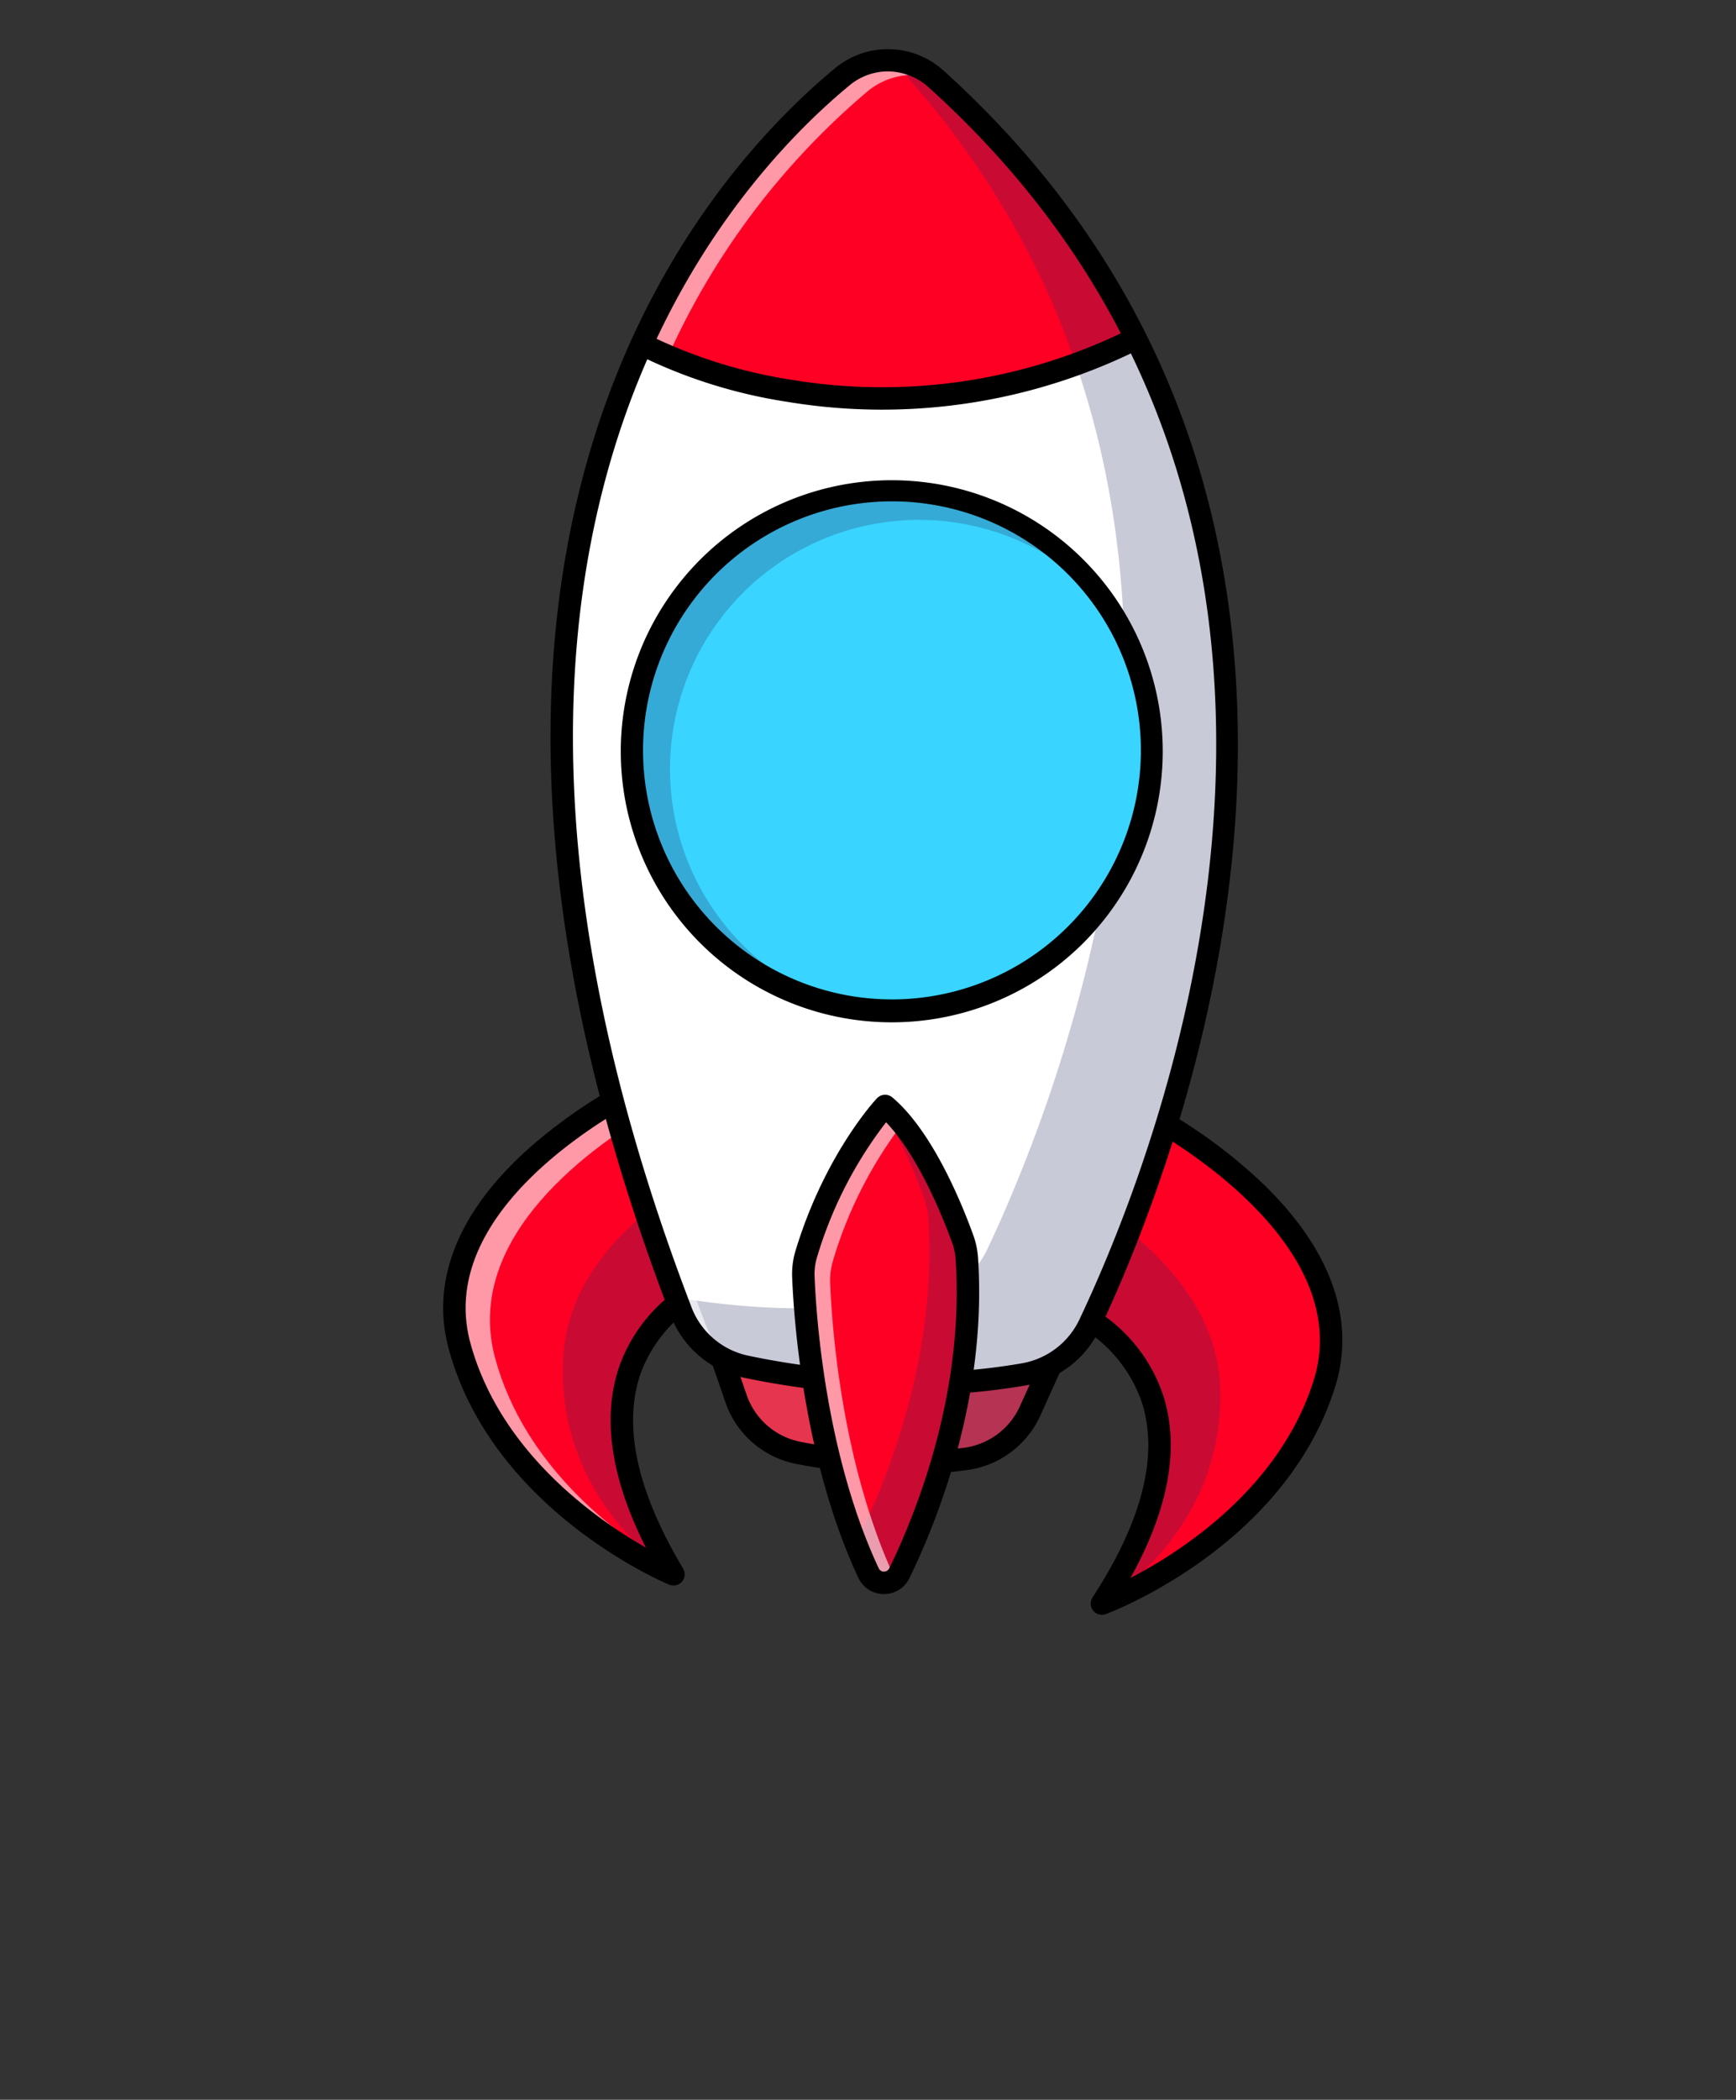 <svg id="Raggruppa_32285" data-name="Raggruppa 32285" xmlns="http://www.w3.org/2000/svg" xmlns:xlink="http://www.w3.org/1999/xlink" width="232.012" height="280.52" viewBox="0 0 232.012 280.52">
  <rect x="0" y="0" width="232.012" height="280.52" fill="#333333" stroke="none"/>
  <defs>
    <clipPath id="clip-path">
      <rect id="Rettangolo_11174" data-name="Rettangolo 11174" width="232.012" height="280.52" fill="none"/>
    </clipPath>
    <clipPath id="clip-path-2">
      <rect id="Rettangolo_11173" data-name="Rettangolo 11173" width="232.013" height="280.52" fill="none"/>
    </clipPath>
    <clipPath id="clip-path-3">
      <rect id="Rettangolo_11161" data-name="Rettangolo 11161" width="49.304" height="45.528" fill="none"/>
    </clipPath>
    <clipPath id="clip-path-4">
      <rect id="Rettangolo_11160" data-name="Rettangolo 11160" width="49.303" height="45.528" fill="none"/>
    </clipPath>
    <clipPath id="clip-path-5">
      <rect id="Rettangolo_11164" data-name="Rettangolo 11164" width="19.86" height="51.732" fill="none"/>
    </clipPath>
    <clipPath id="clip-path-6">
      <rect id="Rettangolo_11165" data-name="Rettangolo 11165" width="29.286" height="65.648" fill="none"/>
    </clipPath>
    <clipPath id="clip-path-7">
      <rect id="Rettangolo_11166" data-name="Rettangolo 11166" width="19.417" height="51.73" fill="none"/>
    </clipPath>
    <clipPath id="clip-path-8">
      <rect id="Rettangolo_11167" data-name="Rettangolo 11167" width="31.362" height="15.022" fill="none"/>
    </clipPath>
    <clipPath id="clip-path-9">
      <rect id="Rettangolo_11168" data-name="Rettangolo 11168" width="73.636" height="176.813" fill="none"/>
    </clipPath>
    <clipPath id="clip-path-10">
      <rect id="Rettangolo_11169" data-name="Rettangolo 11169" width="49.967" height="174.025" fill="none"/>
    </clipPath>
    <clipPath id="clip-path-11">
      <rect id="Rettangolo_11170" data-name="Rettangolo 11170" width="15.165" height="63.699" fill="none"/>
    </clipPath>
    <clipPath id="clip-path-12">
      <rect id="Rettangolo_11171" data-name="Rettangolo 11171" width="13.236" height="63.697" fill="none"/>
    </clipPath>
    <clipPath id="clip-path-13">
      <rect id="Rettangolo_11172" data-name="Rettangolo 11172" width="63.952" height="69.203" fill="none"/>
    </clipPath>
  </defs>
  <g id="Raggruppa_30714" data-name="Raggruppa 30714" transform="translate(0 0)">
    <g id="Raggruppa_30713" data-name="Raggruppa 30713" clip-path="url(#clip-path)">
      <g id="Raggruppa_30712" data-name="Raggruppa 30712">
        <g id="Raggruppa_30711" data-name="Raggruppa 30711" clip-path="url(#clip-path-2)">
          <g id="Raggruppa_30677" data-name="Raggruppa 30677" transform="translate(95.909 91.549)" opacity="0.25">
            <g id="Raggruppa_30676" data-name="Raggruppa 30676">
              <g id="Raggruppa_30675" data-name="Raggruppa 30675" clip-path="url(#clip-path-3)">
                <g id="Raggruppa_30674" data-name="Raggruppa 30674" transform="translate(0.001 0)">
                  <g id="Raggruppa_30673" data-name="Raggruppa 30673" clip-path="url(#clip-path-4)">
                    <path id="Tracciato_33671" data-name="Tracciato 33671" d="M48.987,18.5c2.162,12.348-6.98,24.265-20.42,26.619S2.479,39.373.317,27.025,7.3,2.76,20.737.407s26.088,5.749,28.25,18.1" transform="translate(0 0)" fill="#262c60"/>
                  </g>
                </g>
              </g>
            </g>
          </g>
          <path id="Tracciato_33672" data-name="Tracciato 33672" d="M40.511,0A25.1,25.1,0,0,1,50.685,11.919a24.873,24.873,0,0,1,1.186,3.832c.121.658.254,1.317.339,1.982l.1,1,.05.5.016.5.032,1.008c.014.336-.02.671-.027,1.007s-.024.672-.046,1.007l-.1,1a25.739,25.739,0,0,1-.816,3.954,24.856,24.856,0,0,1-9.3,12.923,26.82,26.82,0,0,1-15.173,5,27.284,27.284,0,0,1-15.365-4.364A26.376,26.376,0,0,1,5.57,35.891a24.893,24.893,0,0,1-4.024-6.98,24.056,24.056,0,0,1-.4-15.814A24.333,24.333,0,0,1,10.585.572a.107.107,0,0,1,.124.174,27.613,27.613,0,0,0-2.94,2.6,26.309,26.309,0,0,0-2.5,3A23.637,23.637,0,0,0,.98,20.989a21.748,21.748,0,0,0,.5,3.827A22.594,22.594,0,0,0,2.6,28.5a24.939,24.939,0,0,0,9.712,11.634,26.279,26.279,0,0,0,14.6,4.076,25.8,25.8,0,0,0,14.4-4.69A24.655,24.655,0,0,0,46.8,34.18a23.771,23.771,0,0,0,3.521-6.8,24.589,24.589,0,0,0,.873-3.752l.125-.958c.028-.321.044-.643.067-.964s.056-.643.051-.965l-.007-.967,0-.484L51.39,18.8l-.076-.965c-.066-.642-.179-1.279-.278-1.918A24.887,24.887,0,0,0,46.2,5.408,27.226,27.226,0,0,0,40.477.057a.032.032,0,0,1-.008-.044A.032.032,0,0,1,40.511,0" transform="translate(95.208 95.806)" fill="#262c60"/>
          <path id="Tracciato_33679" data-name="Tracciato 33679" d="M25.732,0,30.21,13.917l4.151,12.91s-23.125,8.654-5.079,38.822c0,0-22.834-9.545-28.569-30.445S25.732,0,25.732,0" transform="translate(60.722 144.668)" fill="#ff0025"/>
          <g id="Raggruppa_30686" data-name="Raggruppa 30686" transform="translate(75.224 158.585)" opacity="0.25">
            <g id="Raggruppa_30685" data-name="Raggruppa 30685">
              <g id="Raggruppa_30684" data-name="Raggruppa 30684" clip-path="url(#clip-path-5)">
                <path id="Tracciato_33680" data-name="Tracciato 33680" d="M15.708,0l4.151,12.911S-3.265,21.565,14.78,51.732c0,0-16.069-9.947-14.7-29.377C.8,12.125,8.543,4.718,15.708,0" transform="translate(0 0)" fill="#262c60"/>
              </g>
            </g>
          </g>
          <g id="Raggruppa_30689" data-name="Raggruppa 30689" transform="translate(60.721 144.669)" opacity="0.6">
            <g id="Raggruppa_30688" data-name="Raggruppa 30688">
              <g id="Raggruppa_30687" data-name="Raggruppa 30687" clip-path="url(#clip-path-6)">
                <path id="Tracciato_33681" data-name="Tracciato 33681" d="M5.469,36.839C.969,20.441,18.927,8.107,26.876,3.553L25.733,0S-5.024,14.3.713,35.2,29.285,65.648,29.285,65.648c-.244-.408-.477-.809-.706-1.209-7.13-4.22-19.165-13.223-23.111-27.6" transform="translate(0 0)" fill="#fff"/>
              </g>
            </g>
          </g>
          <path id="Tracciato_33682" data-name="Tracciato 33682" d="M30.776,68.648a1.5,1.5,0,0,1-.578-.116c-.96-.4-23.578-10.071-29.44-31.433-2.507-9.135,1.231-18.457,10.81-26.958A69.183,69.183,0,0,1,26.592.14a1.5,1.5,0,0,1,2.06.9L37.28,27.868a1.5,1.5,0,0,1-.9,1.863A18.638,18.638,0,0,0,26.4,40.286c-2.423,6.979-.517,15.758,5.666,26.093a1.5,1.5,0,0,1-1.288,2.27M26.335,3.634C20.353,6.812-.968,19.475,3.651,36.305,7.63,50.8,20.362,59.748,27.093,63.583c-4.72-9.334-5.9-17.5-3.512-24.33A21.31,21.31,0,0,1,34.016,27.517Z" transform="translate(59.229 143.169)"/>
          <path id="Tracciato_33683" data-name="Tracciato 33683" d="M9.65,0,4.642,13.735,0,26.477s22.776,9.533,3.588,38.987c0,0,23.183-8.663,29.714-29.329S9.65,0,9.65,0" transform="translate(143.683 148.766)" fill="#ff0025"/>
          <g id="Raggruppa_30692" data-name="Raggruppa 30692" transform="translate(143.683 162.5)" opacity="0.25">
            <g id="Raggruppa_30691" data-name="Raggruppa 30691">
              <g id="Raggruppa_30690" data-name="Raggruppa 30690" clip-path="url(#clip-path-7)">
                <path id="Tracciato_33684" data-name="Tracciato 33684" d="M4.642,0,0,12.742S22.776,22.276,3.588,51.73c0,0,16.439-9.324,15.811-28.793C19.072,12.687,11.622,4.99,4.642,0" transform="translate(0 0)" fill="#262c60"/>
              </g>
            </g>
          </g>
          <path id="Tracciato_33685" data-name="Tracciato 33685" d="M5.085,68.464a1.5,1.5,0,0,1-1.257-2.319c6.574-10.09,8.815-18.789,6.66-25.856A18.641,18.641,0,0,0,.917,29.359a1.5,1.5,0,0,1-.827-1.9L9.739.987A1.5,1.5,0,0,1,11.832.166,69.176,69.176,0,0,1,26.463,10.735c9.246,8.862,12.624,18.321,9.769,27.353C29.556,59.209,6.584,68.005,5.61,68.37a1.492,1.492,0,0,1-.524.095M3.365,27.238a21.313,21.313,0,0,1,9.978,12.128C15.47,46.28,13.976,54.4,8.9,63.543c6.873-3.574,19.938-12.024,24.47-26.359C38.633,20.542,17.812,7.072,11.955,3.667Z" transform="translate(142.184 147.266)"/>
          <path id="Tracciato_33686" data-name="Tracciato 33686" d="M0,0,2.677,7.79a11.028,11.028,0,0,0,8.287,7.257,69.9,69.9,0,0,0,22.356.827,11.128,11.128,0,0,0,8.667-6.419l3.481-7.69Z" transform="translate(95.683 179.038)" fill="#e6354f"/>
          <g id="Raggruppa_30695" data-name="Raggruppa 30695" transform="translate(109.789 180.44)" opacity="0.25">
            <g id="Raggruppa_30694" data-name="Raggruppa 30694">
              <g id="Raggruppa_30693" data-name="Raggruppa 30693" clip-path="url(#clip-path-8)">
                <path id="Tracciato_33687" data-name="Tracciato 33687" d="M22.009,0,18.73,7.245a11.127,11.127,0,0,1-8.667,6.419A63.581,63.581,0,0,1,0,14.19a68.505,68.505,0,0,0,19.213.282,11.127,11.127,0,0,0,8.667-6.419L31.362.363Z" transform="translate(0 0)" fill="#262c60"/>
              </g>
            </g>
          </g>
          <path id="Tracciato_33688" data-name="Tracciato 33688" d="M26.436,19.423a74.962,74.962,0,0,1-14.261-1.4A12.558,12.558,0,0,1,2.758,9.778L.081,1.988A1.5,1.5,0,0,1,.3.605,1.474,1.474,0,0,1,1.558,0L47.026,1.766a1.5,1.5,0,0,1,1.308,2.117l-3.481,7.69a12.563,12.563,0,0,1-9.833,7.287,64.276,64.276,0,0,1-8.584.562M3.63,3.084,5.6,8.8a9.551,9.551,0,0,0,7.156,6.272,68.409,68.409,0,0,0,21.867.813,9.578,9.578,0,0,0,7.5-5.551l2.562-5.659Z" transform="translate(94.183 177.538)"/>
          <path id="Tracciato_33689" data-name="Tracciato 33689" d="M24.422,174.491c7.821,1.675,22.107,3.738,37.418,1.047a11.961,11.961,0,0,0,8.716-6.743c8.574-18.128,32.771-78.228,6.132-131.622A116.827,116.827,0,0,0,50.06,2.554a9.531,9.531,0,0,0-12.612-.33,99.955,99.955,0,0,0-26.78,35.7A115.1,115.1,0,0,0,2.986,61.327c-4.478,20.707-4.611,47.085,4.424,80.025,2.233,8.141,5.027,16.683,8.455,25.637a11.9,11.9,0,0,0,8.558,7.5" transform="translate(75.101 8.05)" fill="#fff"/>
          <path id="Tracciato_33690" data-name="Tracciato 33690" d="M39.394,2.554a116.82,116.82,0,0,1,26.625,34.62C30.485,54.784,0,37.921,0,37.921a99.977,99.977,0,0,1,26.781-35.7,9.533,9.533,0,0,1,12.612.329" transform="translate(85.769 8.049)" fill="#ff0025"/>
          <g id="Raggruppa_30698" data-name="Raggruppa 30698" transform="translate(90.307 8.074)" opacity="0.25">
            <g id="Raggruppa_30697" data-name="Raggruppa 30697">
              <g id="Raggruppa_30696" data-name="Raggruppa 30696" clip-path="url(#clip-path-9)">
                <path id="Tracciato_33691" data-name="Tracciato 33691" d="M28.9,0a114.1,114.1,0,0,1,18.94,27.065c26.64,53.392,2.442,113.495-6.132,131.621a11.948,11.948,0,0,1-8.714,6.741A98.76,98.76,0,0,1,0,165.226c.217.579.432,1.157.655,1.739a11.908,11.908,0,0,0,8.559,7.5c7.823,1.675,22.11,3.739,37.419,1.045a11.948,11.948,0,0,0,8.715-6.742c8.574-18.126,32.772-78.229,6.132-131.621A116.827,116.827,0,0,0,34.855,2.528,9.727,9.727,0,0,0,28.9,0" transform="translate(0 0)" fill="#262c60"/>
              </g>
            </g>
          </g>
          <g id="Raggruppa_30701" data-name="Raggruppa 30701" transform="translate(75.099 8.052)" opacity="0.6">
            <g id="Raggruppa_30700" data-name="Raggruppa 30700">
              <g id="Raggruppa_30699" data-name="Raggruppa 30699" clip-path="url(#clip-path-10)">
                <path id="Tracciato_33692" data-name="Tracciato 33692" d="M19.228,168.946C-3.955,108.352,1.842,66.723,14.034,39.877A99.974,99.974,0,0,1,40.815,4.18a9.462,9.462,0,0,1,9.152-1.707,9.526,9.526,0,0,0-12.517-.251,99.978,99.978,0,0,0-26.781,35.7C-1.523,64.766-7.319,106.394,15.863,166.988a12.025,12.025,0,0,0,6.977,7.037,12.321,12.321,0,0,1-3.613-5.079" transform="translate(0 0)" fill="#fff"/>
              </g>
            </g>
          </g>
          <path id="Tracciato_33693" data-name="Tracciato 33693" d="M33.651,11A77.347,77.347,0,0,1,20.936,9.953,68.09,68.09,0,0,1,.774,3.558,1.5,1.5,0,0,1,2.225.933,66.552,66.552,0,0,0,21.55,7.015,74.213,74.213,0,0,0,66.853.156a1.5,1.5,0,0,1,1.332,2.688A77.289,77.289,0,0,1,33.651,11" transform="translate(84.268 43.728)"/>
          <path id="Tracciato_33694" data-name="Tracciato 33694" d="M48,179.814a109.043,109.043,0,0,1-22.369-2.369,13.383,13.383,0,0,1-9.641-8.433C-.94,124.769-4.446,85.656,5.568,52.759c8.271-27.17,23.882-43.116,32.451-50.2a11.073,11.073,0,0,1,14.573.371c15.2,13.727,26.14,29.955,32.514,48.234,5.3,15.192,7.5,31.934,6.542,49.759-1.722,32.059-13.311,59.634-18.213,70a13.5,13.5,0,0,1-9.807,7.582A90.722,90.722,0,0,1,48,179.814M45.076,2.974A8.042,8.042,0,0,0,39.93,4.867C31.62,11.739,16.479,27.213,8.437,53.632c-9.815,32.245-6.331,70.7,10.354,114.307a10.4,10.4,0,0,0,7.467,6.572c7.2,1.54,21.557,3.722,36.852,1.037a10.5,10.5,0,0,0,7.613-5.909C82.1,145.589,114.253,62.651,50.582,5.153a8.2,8.2,0,0,0-5.505-2.179" transform="translate(73.574 6.563)"/>
          <path id="Tracciato_33695" data-name="Tracciato 33695" d="M10.93,0S4.19,7.173.373,19.839a9.242,9.242,0,0,0-.365,3.044c.22,5.507,1.487,24.051,8.7,39.5a2.286,2.286,0,0,0,4.128.027c3.542-7.291,10.241-23.772,9.01-42.093a9.371,9.371,0,0,0-.546-2.553C20.025,14.223,16.134,4.372,10.93,0" transform="translate(107.362 147.755)" fill="#ff0025"/>
          <g id="Raggruppa_30704" data-name="Raggruppa 30704" transform="translate(114.194 147.756)" opacity="0.25">
            <g id="Raggruppa_30703" data-name="Raggruppa 30703">
              <g id="Raggruppa_30702" data-name="Raggruppa 30702" clip-path="url(#clip-path-11)">
                <path id="Tracciato_33696" data-name="Tracciato 33696" d="M9.325,12.364a9.388,9.388,0,0,1,.547,2.553C11.1,33.239,4.4,49.72.861,57.011A2.258,2.258,0,0,1,0,57.965c.576,1.491,1.2,2.968,1.878,4.417a2.286,2.286,0,0,0,4.128.027c3.542-7.291,10.24-23.772,9.01-42.093a9.387,9.387,0,0,0-.546-2.553C13.193,14.223,9.3,4.373,4.1,0c0,0-.141.151-.387.438A67.661,67.661,0,0,1,9.325,12.364" transform="translate(0 0)" fill="#262c60"/>
              </g>
            </g>
          </g>
          <g id="Raggruppa_30707" data-name="Raggruppa 30707" transform="translate(107.362 147.755)" opacity="0.6">
            <g id="Raggruppa_30706" data-name="Raggruppa 30706">
              <g id="Raggruppa_30705" data-name="Raggruppa 30705" clip-path="url(#clip-path-12)">
                <path id="Tracciato_33697" data-name="Tracciato 33697" d="M3.59,23.74A9.241,9.241,0,0,1,3.955,20.7,56.775,56.775,0,0,1,13.236,2.384,18.346,18.346,0,0,0,10.93,0S4.19,7.173.373,19.839a9.239,9.239,0,0,0-.365,3.043c.22,5.508,1.487,24.052,8.7,39.5a2.288,2.288,0,0,0,3.546.779C5.073,47.729,3.81,29.239,3.59,23.74" transform="translate(0 0)" fill="#fff"/>
              </g>
            </g>
          </g>
          <path id="Tracciato_33698" data-name="Tracciato 33698" d="M12.279,66.7h-.031a3.751,3.751,0,0,1-3.4-2.182C1.506,48.79.227,29.867.01,24.442a10.736,10.736,0,0,1,.427-3.537C4.311,8.05,11.052.776,11.337.473A1.5,1.5,0,0,1,13.395.351c5.417,4.552,9.37,14.386,10.818,18.4a10.879,10.879,0,0,1,.632,2.962c1.232,18.344-5.209,34.72-9.158,42.849A3.759,3.759,0,0,1,12.279,66.7m.279-63.025a55.354,55.354,0,0,0-9.249,18.1,7.739,7.739,0,0,0-.3,2.551c.211,5.284,1.454,23.706,8.562,38.925a.76.76,0,0,0,.7.451.781.781,0,0,0,.717-.445c3.819-7.861,10.048-23.684,8.862-41.337a7.887,7.887,0,0,0-.461-2.145c-.986-2.736-4.372-11.484-8.832-16.1" transform="translate(105.862 146.256)"/>
          <path id="Tracciato_33699" data-name="Tracciato 33699" d="M55.681,6.957a34.8,34.8,0,0,1,6.97,48.724q-.934,1.246-1.958,2.381a34.559,34.559,0,0,1-14.34,9.576A34.8,34.8,0,0,1,6.96,13.929,34.783,34.783,0,0,1,55.681,6.957" transform="translate(84.368 65.576)" fill="#39d4ff"/>
          <g id="Raggruppa_30710" data-name="Raggruppa 30710" transform="translate(84.368 65.576)" opacity="0.25">
            <g id="Raggruppa_30709" data-name="Raggruppa 30709">
              <g id="Raggruppa_30708" data-name="Raggruppa 30708" clip-path="url(#clip-path-13)">
                <path id="Tracciato_33700" data-name="Tracciato 33700" d="M18.464,63.765a33.281,33.281,0,1,1,45.487-48A34.807,34.807,0,1,0,29.5,69.2a33.2,33.2,0,0,1-11.033-5.438" transform="translate(0 0)" fill="#262c60"/>
              </g>
            </g>
          </g>
          <path id="Tracciato_33701" data-name="Tracciato 33701" d="M36.173,72.413A36.2,36.2,0,0,1,7.245,14.5,36.21,36.21,0,1,1,36.173,72.413m.114-69.6a33.887,33.887,0,0,0-4.8.343,33.269,33.269,0,1,0,4.8-.343" transform="translate(82.956 64.164)"/>
        </g>
      </g>
    </g>
  </g>
</svg>
